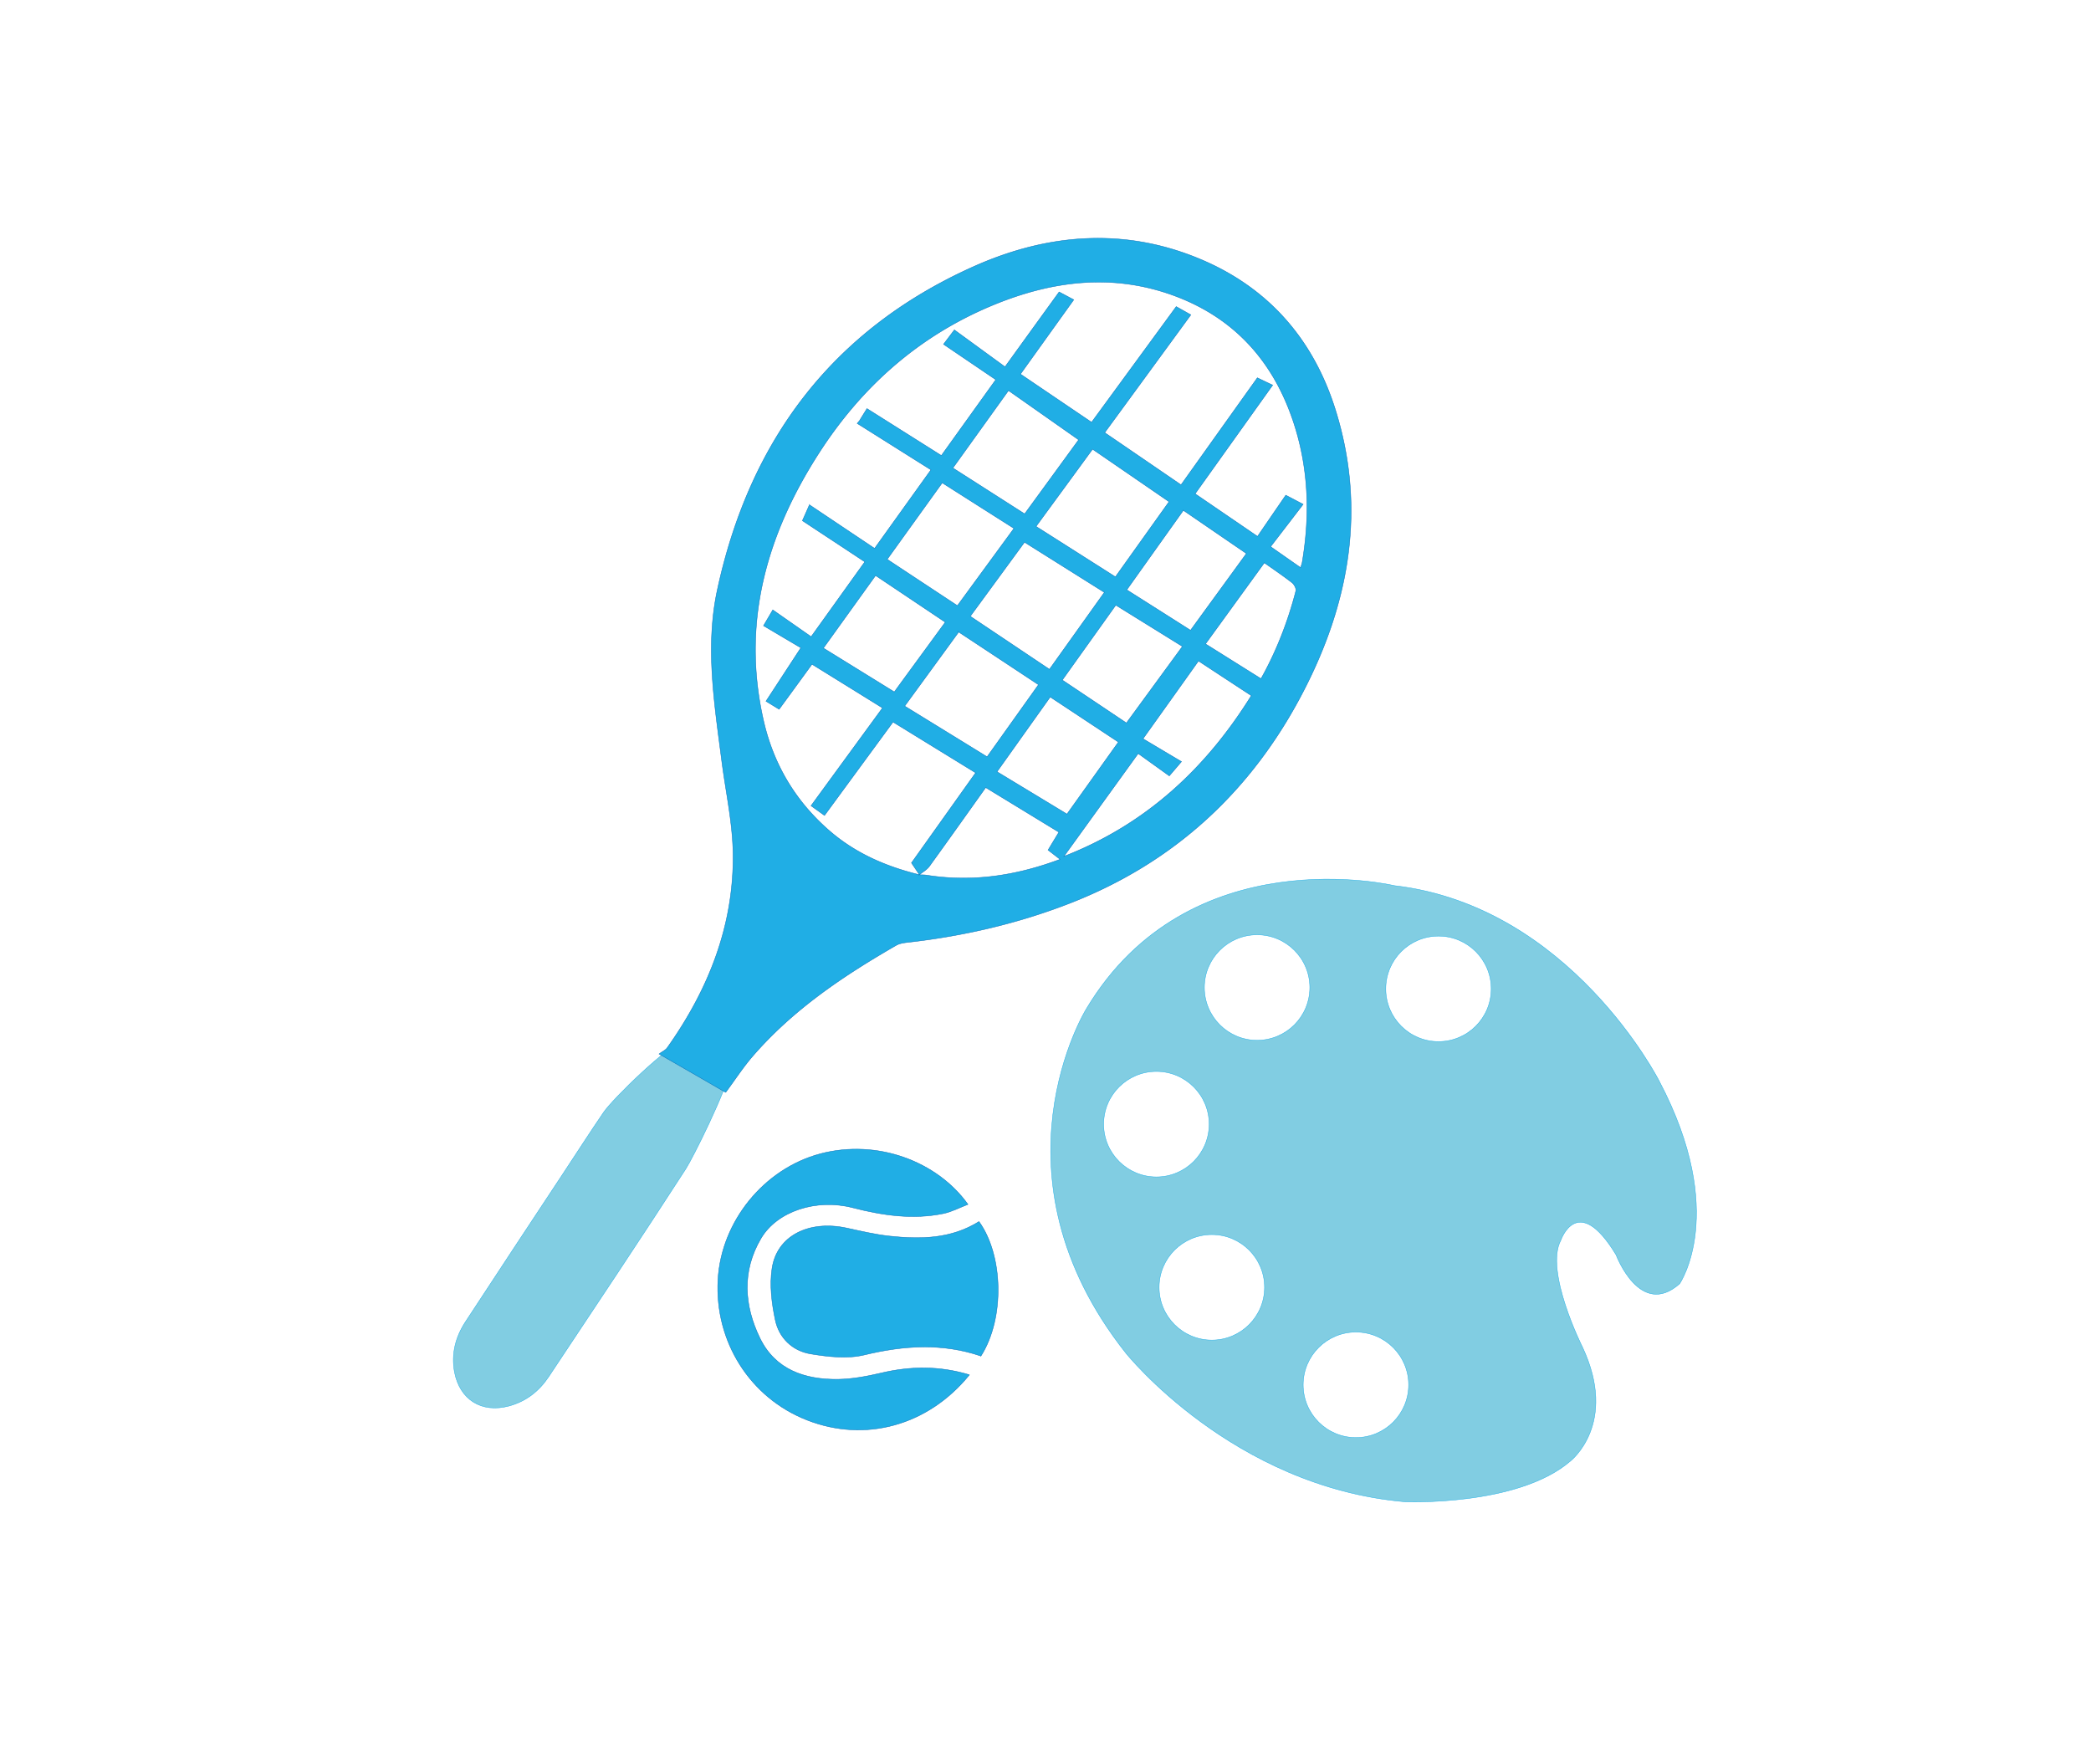 <svg xmlns="http://www.w3.org/2000/svg" width="1280" height="1080" viewBox="0 0 1280 1080"><path fill="#81CDE2" stroke="#20AEE5" stroke-width=".25" stroke-miterlimit="10" d="M1015.663 661.723s-54.299-107.125-162.162-119.597c0 0-125.498-30.087-188.593 75.566 0 0-62.369 101.057 24.228 210.506 0 0 65.288 81.982 170.957 91.1 0 0 68.984 2.939 101.271-24.95 0 0 29.349-22.734 7.35-69.707 0 0-23.459-46.63-13.217-65.521 0 0 10.254-29.871 33.769 9.014 0 0 14.628 39.134 38.891 17.73-.001 0 30.082-43.404-12.494-124.141zm-340.087 26.423c0-17.826 14.478-32.282 32.31-32.282s32.288 14.456 32.288 32.282c0 17.829-14.456 32.29-32.288 32.29s-32.31-14.46-32.31-32.29zm66.251 132.17c-17.832 0-32.287-14.456-32.287-32.294 0-17.819 14.455-32.287 32.287-32.287 17.82 0 32.276 14.468 32.276 32.287.001 17.838-14.456 32.294-32.276 32.294zm27.694-183.529c-17.832 0-32.275-14.456-32.275-32.291 0-17.828 14.443-32.281 32.275-32.281 17.844 0 32.288 14.453 32.288 32.281.001 17.835-14.444 32.291-32.288 32.291zm60.489 243.202c-17.82 0-32.288-14.456-32.288-32.288 0-17.825 14.468-32.293 32.288-32.293 17.831 0 32.288 14.468 32.288 32.293 0 17.832-14.457 32.288-32.288 32.288zm50.567-242.398c-17.855 0-32.289-14.459-32.289-32.282 0-17.837 14.434-32.299 32.289-32.299 17.832 0 32.265 14.462 32.265 32.299 0 17.823-14.433 32.282-32.265 32.282z"/><path fill-rule="evenodd" clip-rule="evenodd" fill="#81CDE2" stroke="#20AEE5" stroke-width=".25" stroke-miterlimit="10" d="M278.18 839.761c-2.009-11.137.701-21.379 6.752-30.646 19.75-30.243 39.717-60.358 59.604-90.504 8.29-12.569 16.431-25.215 24.904-37.65 5.787-8.528 39.705-41.505 49.866-44.456 21.116-6.094 34.01-5.873 28.889 15.591-3.973 16.604-23.986 56.642-28.476 63.584-27.534 42.597-55.734 84.79-83.819 127.056-5.879 8.83-13.882 15.134-24.319 17.924-16.809 4.499-30.163-3.871-33.401-20.899z"/><path fill-rule="evenodd" clip-rule="evenodd" fill="#20AEE5" stroke="#036EB8" stroke-width=".25" stroke-miterlimit="10" d="M444.223 668.699a27645.38 27645.38 0 0 0-40.784-23.536c1.986-1.495 3.984-2.345 5.017-3.836 25.375-35.763 41.003-75.146 40.268-119.387-.333-18.763-4.512-37.449-6.912-56.179-4.466-34.846-10.242-69.838-2.665-104.82 19.727-91.28 70.432-158.89 156.307-197.509 45.01-20.274 92.051-24.471 138.853-4.952 41.967 17.484 69.523 49.037 83.084 92.109 18.911 60.167 8.887 117.719-19.485 172.53-31.369 60.625-78.571 104.564-142.503 129.59-32.15 12.571-65.598 20.286-99.906 24.169-2.319.267-4.822.638-6.82 1.761-32.46 18.687-63.393 39.461-88.136 68.157-5.72 6.645-10.508 14.078-16.318 21.903zm118.622-133.224c1.47.069 2.962 0 4.409.244 27.89 4.426 54.745.382 81.672-9.697-2.825-2.164-4.948-3.816-7.359-5.678 2.021-3.353 3.972-6.584 6.624-10.948-15.008-9.151-29.738-18.146-44.791-27.32-10.736 15.079-22.528 31.713-34.47 48.225-1.515 2.101-4.053 3.469-6.107 5.175a1099.006 1099.006 0 0 0-4.869-7.271c12.631-17.728 25.548-35.873 39.269-55.156a121497.959 121497.959 0 0 1-50.556-31.073c-12.997 17.729-27.327 37.242-41.944 57.192-2.894-2.078-5.442-3.904-8.255-5.931 14.56-19.95 28.866-39.516 43.747-59.885a59562.804 59562.804 0 0 0-43.161-26.747 14181.39 14181.39 0 0 1-20.105 27.574c-3.02-1.873-5.569-3.411-8.061-4.943 7.026-10.725 13.641-20.892 21.356-32.693-7.773-4.595-15.73-9.29-22.861-13.523a2825.78 2825.78 0 0 0 5.684-9.677c7.946 5.566 15.617 10.907 23.47 16.395 10.689-14.875 21.242-29.65 32.85-45.817-13.491-8.93-26.374-17.396-38.2-25.2a962.976 962.976 0 0 0 4.305-9.726 48763.79 48763.79 0 0 0 39.889 26.703c10.977-15.298 22.321-31.131 34.493-48.099-15.422-9.691-30.267-19.055-45.16-28.416.459-.545.931-1.097 1.413-1.65 1.653-2.71 3.341-5.409 4.582-7.418 15.225 9.61 30.278 19.083 45.549 28.737 10.632-14.838 21.873-30.474 33.31-46.432-10.725-7.265-21.024-14.254-31.99-21.683 2.08-2.762 3.974-5.267 6.638-8.79 10.299 7.503 20.484 14.944 31.001 22.591a33380.263 33380.263 0 0 1 33.126-45.822c3.364 1.783 5.971 3.178 8.968 4.765-11.413 15.889-22.252 31.033-32.632 45.521 14.673 9.94 28.98 19.634 43.528 29.471 17.051-23.271 34.526-47.168 51.818-70.792 3.273 1.843 6.029 3.39 8.945 5.035-18.005 24.628-35.469 48.549-52.727 72.119a72698.736 72698.736 0 0 1 46.721 31.948c15.559-21.816 31.45-44.108 46.721-65.508 3.479 1.668 6.338 3.031 9.381 4.475-16.361 22.918-32.081 44.964-47.467 66.507 12.848 8.778 25.364 17.321 38.2 26.084 5.615-8.232 11.666-17.014 17.293-25.226 3.008 1.58 5.821 3.049 10.632 5.581-7.05 9.217-13.561 17.668-19.91 25.938 6.557 4.583 12.31 8.6 18.349 12.819.38-1.239.792-2.219.976-3.228 4.949-29.266 3.95-58.155-5.546-86.479-12.101-36.044-35.192-62.229-70.854-76.011-38.604-14.917-76.77-10.144-114.029 5.497-44.757 18.796-79.502 49.79-105.532 90.338-32.218 50.112-47.397 104.203-33.723 163.767 6.028 26.349 19.302 48.862 39.9 66.858 16.095 14.105 34.983 22.271 55.49 27.28zm152.94-60.532c-6.911-4.966-13.985-10.031-19.048-13.681a197789.84 197789.84 0 0 0-45.458 62.948c49.797-19.345 86.679-53.343 114.707-98.39a32249.624 32249.624 0 0 1-32.334-21.214 26912.793 26912.793 0 0 1-33.953 47.61c7.67 4.564 15.18 9.045 23.539 13.999-2.732 3.221-4.675 5.471-7.453 8.728zm-39.761-112.334c-16.375-10.288-32.346-20.312-48.868-30.691-10.289 14.063-21.737 29.713-33.196 45.34 16.409 10.971 32.186 21.543 48.455 32.442 10.68-14.947 21.736-30.451 33.609-47.091zm-41.795-40.364c16.487 10.477 32.276 20.5 48.569 30.862 10.632-14.891 22.148-31.041 32.828-45.99-15.893-10.915-31.21-21.443-46.824-32.15-10.92 14.981-22.345 30.547-34.573 47.278zm-47.364 64.641c-10.586 14.541-21.438 29.405-33.057 45.333 17.074 10.51 33.665 20.702 50.44 31.037 9.438-13.229 20.335-28.527 31.449-44.115a31946.31 31946.31 0 0 0-48.832-32.255zm-.793-16.154c11.092-15.15 22.585-30.855 34.607-47.28a32845.73 32845.73 0 0 1-43.886-27.887c-10.724 14.867-22.16 30.786-33.676 46.812 14.446 9.56 28.396 18.757 42.955 28.355zm41.164-56.181c11.012-15.102 22.39-30.677 33.045-45.329-14.548-10.221-28.671-20.153-42.932-30.154-11.114 15.486-22.332 31.105-34.033 47.403 14.813 9.465 29.074 18.593 43.92 28.08zm25.905 183.77c10.046-14.065 20.965-29.358 31.482-44.085-13.802-9.1-27.614-18.271-41.726-27.586a82776.83 82776.83 0 0 0-32.563 45.753c15.019 9.091 29.67 17.953 42.807 25.918zm36.397-55.773c11.172-15.272 22.401-30.611 34.273-46.844-13.641-8.469-27.12-16.797-40.772-25.279-10.312 14.459-21.553 30.162-32.736 45.86 14.055 9.399 27.764 18.57 39.235 26.263zm34.859-130.138a42281.514 42281.514 0 0 0-34.631 48.647 25864.965 25864.965 0 0 1 39.018 24.752c11.206-15.415 22.963-31.519 34.193-46.984-13.055-8.931-25.558-17.499-38.58-26.415zM547.436 423.542c9.783-13.404 20.714-28.301 31.208-42.679-14.215-9.517-28.223-18.915-42.656-28.565a46965.025 46965.025 0 0 0-31.932 44.43c14.582 9.011 28.625 17.689 43.38 26.814zm226.53-79.028c-12.286 16.939-23.976 33.048-36.008 49.648 11.631 7.276 22.666 14.212 33.965 21.284 8.943-15.899 16.35-34.325 21.321-53.712.356-1.456-1.034-4.051-2.399-5.091-5.765-4.468-11.827-8.548-16.879-12.129z"/><g fill-rule="evenodd" clip-rule="evenodd" fill="#20AEE5" stroke="#036EB8" stroke-width=".25" stroke-miterlimit="10"><path d="M600.482 830.088c-23.619-8.067-47.202-6.533-71.372-.694-10.323 2.509-22.104 1.158-32.862-.632-11.206-1.849-19.45-9.8-21.712-20.956-2.147-10.184-3.491-21.172-1.94-31.345 2.962-19.921 22.436-29.688 45.514-24.765 8.669 1.872 17.396 3.962 26.203 4.936 19.117 2.112 38.017 1.785 54.964-8.867 14.812 20.494 15.984 58.991 1.205 82.323z"/><path d="M593.444 841.57c-25.375 31.167-63.841 41.622-99.354 27.724-34.895-13.606-56.698-47.983-54.586-85.967 1.998-35.813 28.326-67.943 62.635-77.052 34.745-9.192 71.511 4.589 90.387 30.971-5.189 1.996-9.933 4.53-14.915 5.583-18.854 3.901-37.408 1.151-55.769-3.584-21.93-5.638-46.055 1.957-56.021 18.858-11.804 20.022-10.357 41.115-.586 61.104 9.416 19.303 27.522 25.369 47.731 25.112 8.75-.126 17.683-1.792 26.283-3.813 17.89-4.235 35.56-4.544 54.195 1.064z"/></g></svg>